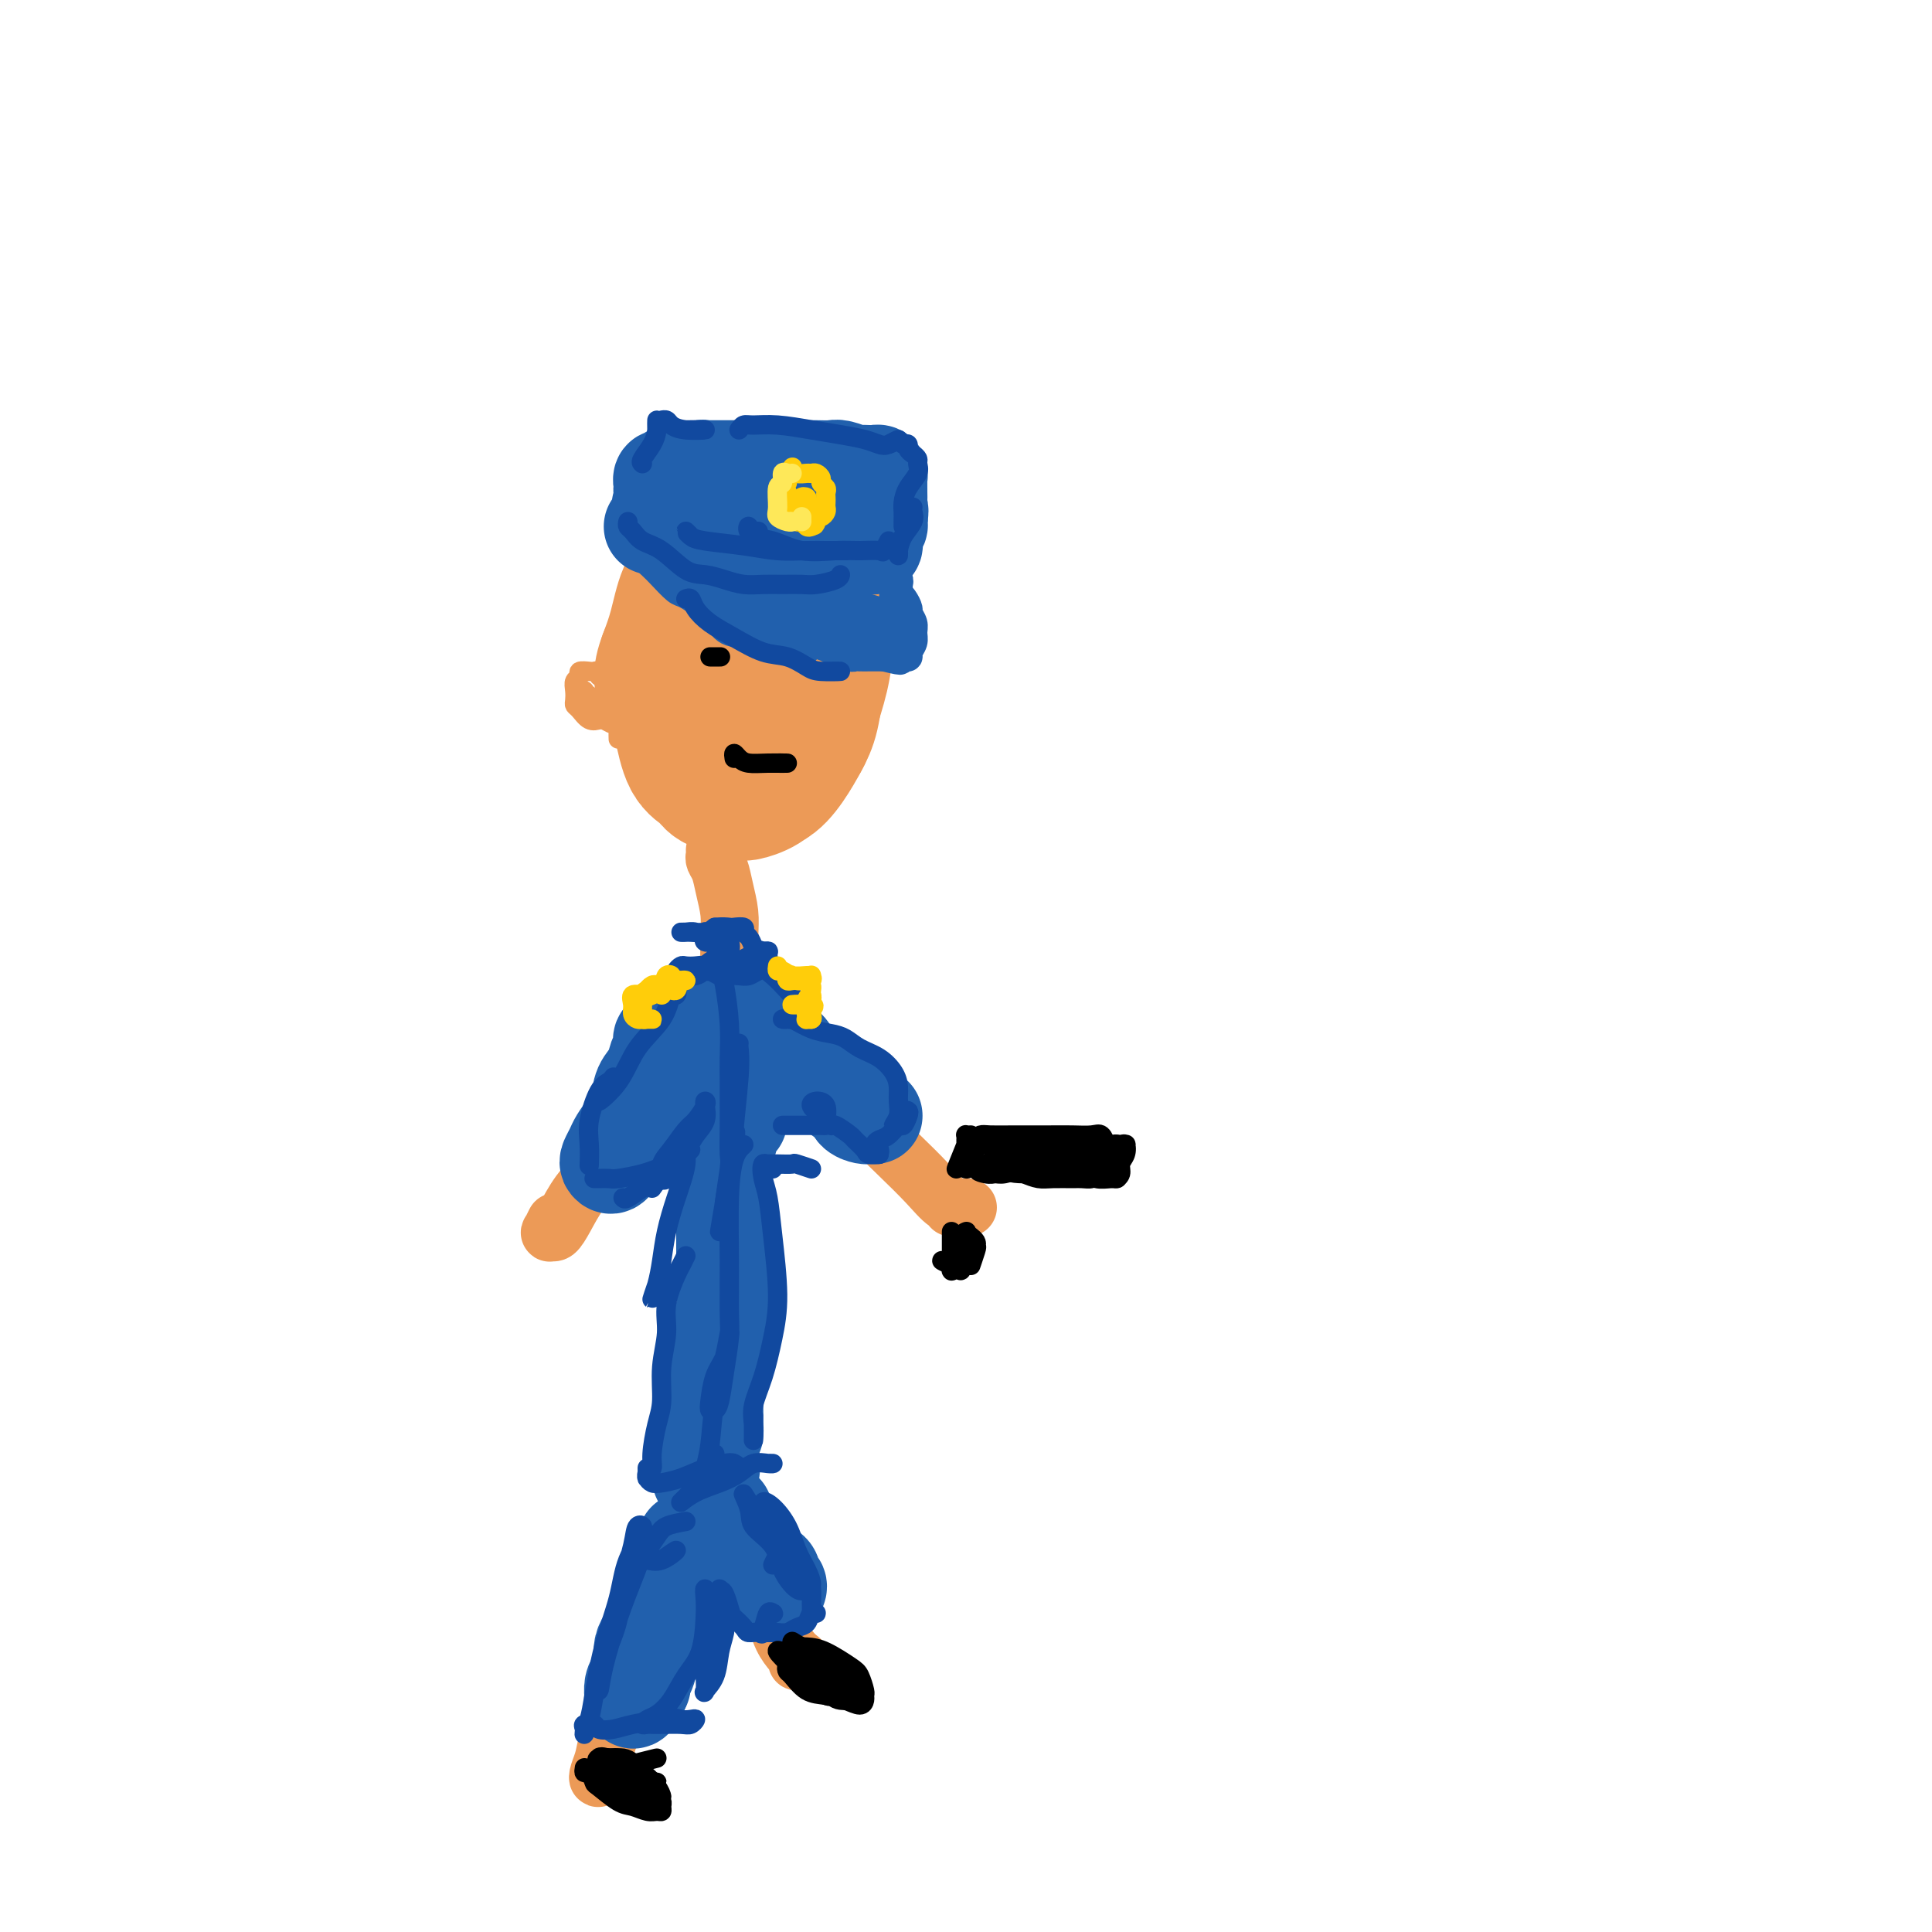 <svg viewBox='0 0 400 400' version='1.1' xmlns='http://www.w3.org/2000/svg' xmlns:xlink='http://www.w3.org/1999/xlink'><g fill='none' stroke='rgb(236,154,87)' stroke-width='28' stroke-linecap='round' stroke-linejoin='round'><path d='M146,123c-0.365,-0.034 -0.729,-0.069 -1,0c-0.271,0.069 -0.448,0.241 -1,1c-0.552,0.759 -1.478,2.104 -2,4c-0.522,1.896 -0.642,4.342 -1,7c-0.358,2.658 -0.956,5.528 -1,8c-0.044,2.472 0.467,4.546 1,7c0.533,2.454 1.088,5.288 2,7c0.912,1.712 2.182,2.302 3,3c0.818,0.698 1.185,1.503 2,2c0.815,0.497 2.079,0.686 3,1c0.921,0.314 1.500,0.753 2,1c0.500,0.247 0.921,0.301 2,0c1.079,-0.301 2.817,-0.958 4,-2c1.183,-1.042 1.810,-2.469 3,-4c1.190,-1.531 2.943,-3.167 4,-5c1.057,-1.833 1.416,-3.862 2,-6c0.584,-2.138 1.391,-4.385 2,-7c0.609,-2.615 1.019,-5.600 1,-8c-0.019,-2.400 -0.469,-4.217 -1,-6c-0.531,-1.783 -1.145,-3.533 -2,-5c-0.855,-1.467 -1.951,-2.650 -3,-4c-1.049,-1.350 -2.052,-2.868 -3,-4c-0.948,-1.132 -1.842,-1.878 -3,-2c-1.158,-0.122 -2.579,0.379 -4,1c-1.421,0.621 -2.842,1.361 -4,2c-1.158,0.639 -2.053,1.177 -3,2c-0.947,0.823 -1.944,1.932 -3,3c-1.056,1.068 -2.169,2.095 -3,4c-0.831,1.905 -1.380,4.687 -2,7c-0.620,2.313 -1.310,4.156 -2,6'/><path d='M138,136c-1.694,4.382 -0.928,5.339 0,7c0.928,1.661 2.018,4.028 3,6c0.982,1.972 1.854,3.551 3,5c1.146,1.449 2.564,2.770 4,4c1.436,1.230 2.888,2.370 4,3c1.112,0.630 1.884,0.748 3,1c1.116,0.252 2.576,0.636 4,0c1.424,-0.636 2.813,-2.292 4,-4c1.187,-1.708 2.173,-3.466 3,-5c0.827,-1.534 1.495,-2.843 2,-5c0.505,-2.157 0.848,-5.162 1,-8c0.152,-2.838 0.114,-5.510 0,-8c-0.114,-2.490 -0.304,-4.797 -1,-7c-0.696,-2.203 -1.900,-4.302 -3,-6c-1.100,-1.698 -2.097,-2.994 -3,-4c-0.903,-1.006 -1.712,-1.722 -3,-2c-1.288,-0.278 -3.054,-0.119 -4,0c-0.946,0.119 -1.072,0.197 -2,1c-0.928,0.803 -2.657,2.331 -4,5c-1.343,2.669 -2.298,6.478 -3,8c-0.702,1.522 -1.151,0.756 -1,3c0.151,2.244 0.900,7.498 1,8c0.100,0.502 -0.450,-3.749 -1,-8'/></g>
<g fill='none' stroke='rgb(236,154,87)' stroke-width='12' stroke-linecap='round' stroke-linejoin='round'><path d='M148,176c0.024,0.347 0.049,0.693 0,1c-0.049,0.307 -0.171,0.574 0,1c0.171,0.426 0.634,1.010 1,2c0.366,0.990 0.634,2.386 1,4c0.366,1.614 0.830,3.444 1,5c0.170,1.556 0.045,2.837 0,5c-0.045,2.163 -0.012,5.210 0,8c0.012,2.790 0.003,5.325 0,8c-0.003,2.675 0.000,5.492 0,8c-0.000,2.508 -0.004,4.708 0,8c0.004,3.292 0.015,7.678 0,11c-0.015,3.322 -0.055,5.582 0,8c0.055,2.418 0.207,4.996 0,7c-0.207,2.004 -0.772,3.435 -1,5c-0.228,1.565 -0.117,3.266 0,5c0.117,1.734 0.242,3.502 0,5c-0.242,1.498 -0.850,2.725 -1,4c-0.150,1.275 0.157,2.599 0,4c-0.157,1.401 -0.778,2.881 -1,4c-0.222,1.119 -0.046,1.878 0,3c0.046,1.122 -0.039,2.607 0,4c0.039,1.393 0.203,2.694 0,4c-0.203,1.306 -0.772,2.617 -1,4c-0.228,1.383 -0.114,2.838 0,4c0.114,1.162 0.227,2.030 0,3c-0.227,0.970 -0.793,2.042 -1,3c-0.207,0.958 -0.056,1.801 0,3c0.056,1.199 0.015,2.754 0,4c-0.015,1.246 -0.004,2.182 0,3c0.004,0.818 0.001,1.520 0,2c-0.001,0.480 -0.001,0.740 0,1'/><path d='M146,317c-0.732,10.470 -0.062,4.147 0,2c0.062,-2.147 -0.483,-0.116 -1,0c-0.517,0.116 -1.005,-1.681 -1,-2c0.005,-0.319 0.502,0.841 1,2'/><path d='M144,319c-0.456,0.493 -0.912,0.987 -1,1c-0.088,0.013 0.191,-0.453 0,0c-0.191,0.453 -0.852,1.826 -1,3c-0.148,1.174 0.218,2.150 0,3c-0.218,0.850 -1.021,1.573 -2,3c-0.979,1.427 -2.135,3.557 -3,5c-0.865,1.443 -1.440,2.198 -2,4c-0.560,1.802 -1.106,4.649 -2,7c-0.894,2.351 -2.138,4.205 -3,6c-0.862,1.795 -1.342,3.531 -2,5c-0.658,1.469 -1.492,2.672 -2,4c-0.508,1.328 -0.689,2.781 -1,4c-0.311,1.219 -0.754,2.203 -1,3c-0.246,0.797 -0.297,1.407 0,1c0.297,-0.407 0.942,-1.831 1,-2c0.058,-0.169 -0.471,0.915 -1,2'/><path d='M151,320c0.072,0.233 0.145,0.465 0,1c-0.145,0.535 -0.506,1.371 0,2c0.506,0.629 1.880,1.051 3,2c1.120,0.949 1.987,2.425 3,4c1.013,1.575 2.171,3.249 3,5c0.829,1.751 1.328,3.580 2,5c0.672,1.420 1.517,2.433 2,3c0.483,0.567 0.604,0.688 1,1c0.396,0.312 1.068,0.815 1,1c-0.068,0.185 -0.877,0.053 -1,0c-0.123,-0.053 0.438,-0.026 1,0'/><path d='M148,210c-0.361,0.350 -0.723,0.700 -1,1c-0.277,0.300 -0.471,0.550 -1,1c-0.529,0.450 -1.393,1.101 -2,2c-0.607,0.899 -0.956,2.045 -2,3c-1.044,0.955 -2.781,1.717 -4,3c-1.219,1.283 -1.919,3.087 -3,5c-1.081,1.913 -2.544,3.936 -4,6c-1.456,2.064 -2.904,4.168 -4,6c-1.096,1.832 -1.838,3.390 -3,5c-1.162,1.610 -2.743,3.271 -4,5c-1.257,1.729 -2.189,3.526 -3,5c-0.811,1.474 -1.502,2.624 -2,3c-0.498,0.376 -0.804,-0.023 -1,0c-0.196,0.023 -0.284,0.468 0,0c0.284,-0.468 0.938,-1.848 1,-2c0.062,-0.152 -0.469,0.924 -1,2'/><path d='M150,208c-0.059,0.192 -0.118,0.384 1,1c1.118,0.616 3.413,1.657 6,3c2.587,1.343 5.465,2.988 8,5c2.535,2.012 4.726,4.392 7,7c2.274,2.608 4.630,5.445 7,8c2.370,2.555 4.753,4.828 7,7c2.247,2.172 4.357,4.242 6,6c1.643,1.758 2.819,3.203 4,4c1.181,0.797 2.366,0.946 3,1c0.634,0.054 0.716,0.015 1,0c0.284,-0.015 0.769,-0.004 0,0c-0.769,0.004 -2.791,0.001 -3,0c-0.209,-0.001 1.396,-0.001 3,0'/></g>
<g fill='none' stroke='rgb(33,96,173)' stroke-width='12' stroke-linecap='round' stroke-linejoin='round'><path d='M127,238c0.025,-0.448 0.051,-0.897 0,-1c-0.051,-0.103 -0.178,0.139 0,0c0.178,-0.139 0.663,-0.660 1,-1c0.337,-0.340 0.528,-0.500 1,-1c0.472,-0.500 1.226,-1.342 2,-2c0.774,-0.658 1.570,-1.134 2,-2c0.430,-0.866 0.496,-2.124 1,-3c0.504,-0.876 1.448,-1.371 2,-2c0.552,-0.629 0.712,-1.391 1,-2c0.288,-0.609 0.704,-1.066 1,-2c0.296,-0.934 0.472,-2.344 1,-3c0.528,-0.656 1.410,-0.557 2,-1c0.590,-0.443 0.889,-1.428 1,-2c0.111,-0.572 0.033,-0.731 0,-1c-0.033,-0.269 -0.020,-0.646 0,-1c0.020,-0.354 0.046,-0.684 0,-1c-0.046,-0.316 -0.166,-0.620 0,-1c0.166,-0.380 0.618,-0.838 1,-1c0.382,-0.162 0.693,-0.030 1,0c0.307,0.030 0.608,-0.044 1,0c0.392,0.044 0.875,0.204 1,0c0.125,-0.204 -0.107,-0.773 0,-1c0.107,-0.227 0.554,-0.114 1,0'/><path d='M147,210c3.272,-4.336 1.453,-1.176 1,0c-0.453,1.176 0.460,0.367 1,0c0.540,-0.367 0.708,-0.292 1,0c0.292,0.292 0.708,0.800 1,1c0.292,0.200 0.458,0.091 1,0c0.542,-0.091 1.458,-0.165 2,0c0.542,0.165 0.709,0.570 1,1c0.291,0.430 0.707,0.886 1,1c0.293,0.114 0.464,-0.114 1,0c0.536,0.114 1.438,0.569 2,1c0.562,0.431 0.783,0.837 1,1c0.217,0.163 0.429,0.081 1,0c0.571,-0.081 1.500,-0.163 2,0c0.500,0.163 0.570,0.569 1,1c0.430,0.431 1.219,0.886 2,1c0.781,0.114 1.553,-0.114 2,0c0.447,0.114 0.568,0.569 1,1c0.432,0.431 1.177,0.837 2,1c0.823,0.163 1.726,0.081 2,0c0.274,-0.081 -0.080,-0.162 0,0c0.080,0.162 0.595,0.568 1,1c0.405,0.432 0.700,0.890 1,1c0.300,0.110 0.605,-0.128 1,0c0.395,0.128 0.879,0.622 1,1c0.121,0.378 -0.121,0.640 0,1c0.121,0.360 0.606,0.817 1,1c0.394,0.183 0.697,0.091 1,0'/><path d='M179,224c4.444,2.178 -0.444,0.622 -2,0c-1.556,-0.622 0.222,-0.311 2,0'/><path d='M153,219c-0.310,-0.004 -0.620,-0.009 -1,0c-0.380,0.009 -0.830,0.031 -1,0c-0.170,-0.031 -0.061,-0.115 0,0c0.061,0.115 0.073,0.430 0,1c-0.073,0.570 -0.230,1.394 0,2c0.230,0.606 0.846,0.993 1,2c0.154,1.007 -0.154,2.635 0,4c0.154,1.365 0.769,2.467 1,4c0.231,1.533 0.076,3.497 0,5c-0.076,1.503 -0.073,2.543 0,4c0.073,1.457 0.216,3.329 0,5c-0.216,1.671 -0.790,3.139 -1,5c-0.210,1.861 -0.056,4.115 0,6c0.056,1.885 0.015,3.403 0,5c-0.015,1.597 -0.004,3.274 0,5c0.004,1.726 0.001,3.501 0,5c-0.001,1.499 -0.000,2.722 0,4c0.000,1.278 0.000,2.611 0,4c-0.000,1.389 -0.000,2.834 0,4c0.000,1.166 0.000,2.053 0,3c-0.000,0.947 -0.000,1.955 0,3c0.000,1.045 0.000,2.128 0,3c-0.000,0.872 -0.000,1.532 0,2c0.000,0.468 0.000,0.744 0,1c-0.000,0.256 -0.000,0.492 0,-1c0.000,-1.492 0.000,-4.712 0,-5c-0.000,-0.288 -0.000,2.356 0,5'/></g>
<g fill='none' stroke='rgb(33,96,173)' stroke-width='20' stroke-linecap='round' stroke-linejoin='round'><path d='M138,215c-0.416,-0.094 -0.831,-0.188 -1,0c-0.169,0.188 -0.091,0.657 0,1c0.091,0.343 0.194,0.559 0,1c-0.194,0.441 -0.685,1.108 -1,2c-0.315,0.892 -0.455,2.010 -1,3c-0.545,0.990 -1.494,1.850 -2,3c-0.506,1.150 -0.570,2.588 -1,4c-0.430,1.412 -1.226,2.798 -2,4c-0.774,1.202 -1.525,2.219 -2,3c-0.475,0.781 -0.673,1.325 -1,2c-0.327,0.675 -0.784,1.482 -1,2c-0.216,0.518 -0.192,0.747 0,1c0.192,0.253 0.552,0.530 1,0c0.448,-0.530 0.985,-1.866 1,-2c0.015,-0.134 -0.493,0.933 -1,2'/><path d='M156,213c0.203,0.296 0.407,0.592 1,1c0.593,0.408 1.576,0.929 2,1c0.424,0.071 0.288,-0.307 1,0c0.712,0.307 2.272,1.301 3,2c0.728,0.699 0.622,1.103 1,2c0.378,0.897 1.238,2.286 2,3c0.762,0.714 1.427,0.754 2,1c0.573,0.246 1.056,0.699 2,1c0.944,0.301 2.351,0.448 3,1c0.649,0.552 0.540,1.507 1,2c0.460,0.493 1.487,0.524 2,1c0.513,0.476 0.511,1.395 1,2c0.489,0.605 1.468,0.894 2,1c0.532,0.106 0.617,0.028 1,0c0.383,-0.028 1.065,-0.008 1,0c-0.065,0.008 -0.876,0.002 -1,0c-0.124,-0.002 0.438,-0.001 1,0'/><path d='M141,211c0.694,0.073 1.388,0.147 3,0c1.612,-0.147 4.144,-0.514 5,-1c0.856,-0.486 0.038,-1.093 1,-1c0.962,0.093 3.703,0.884 4,1c0.297,0.116 -1.852,-0.442 -4,-1'/><path d='M153,232c-0.312,-0.381 -0.623,-0.761 -1,-1c-0.377,-0.239 -0.819,-0.335 -1,0c-0.181,0.335 -0.101,1.102 0,2c0.101,0.898 0.223,1.928 0,3c-0.223,1.072 -0.792,2.187 -1,4c-0.208,1.813 -0.056,4.323 0,6c0.056,1.677 0.015,2.520 0,4c-0.015,1.480 -0.004,3.595 0,5c0.004,1.405 0.002,2.099 0,3c-0.002,0.901 -0.004,2.008 0,3c0.004,0.992 0.015,1.868 0,3c-0.015,1.132 -0.057,2.520 0,4c0.057,1.480 0.212,3.053 0,4c-0.212,0.947 -0.793,1.269 -1,2c-0.207,0.731 -0.041,1.871 0,3c0.041,1.129 -0.041,2.246 0,3c0.041,0.754 0.207,1.146 0,2c-0.207,0.854 -0.788,2.169 -1,3c-0.212,0.831 -0.057,1.177 0,2c0.057,0.823 0.016,2.122 0,3c-0.016,0.878 -0.008,1.333 0,2c0.008,0.667 0.016,1.545 0,2c-0.016,0.455 -0.057,0.488 0,1c0.057,0.512 0.211,1.504 0,2c-0.211,0.496 -0.789,0.496 -1,1c-0.211,0.504 -0.057,1.511 0,2c0.057,0.489 0.015,0.460 0,1c-0.015,0.540 -0.004,1.650 0,2c0.004,0.350 0.001,-0.060 0,0c-0.001,0.060 -0.000,0.588 0,1c0.000,0.412 0.000,0.706 0,1'/><path d='M147,305c-0.967,11.600 -0.383,4.099 0,1c0.383,-3.099 0.565,-1.796 0,-1c-0.565,0.796 -1.876,1.085 -2,1c-0.124,-0.085 0.938,-0.542 2,-1'/><path d='M142,320c-0.023,-0.534 -0.047,-1.068 0,-1c0.047,0.068 0.163,0.739 0,1c-0.163,0.261 -0.607,0.114 -1,1c-0.393,0.886 -0.735,2.806 -1,4c-0.265,1.194 -0.452,1.663 -1,3c-0.548,1.337 -1.457,3.544 -2,5c-0.543,1.456 -0.720,2.161 -1,3c-0.280,0.839 -0.664,1.811 -1,3c-0.336,1.189 -0.626,2.595 -1,3c-0.374,0.405 -0.832,-0.191 -1,0c-0.168,0.191 -0.045,1.167 0,2c0.045,0.833 0.011,1.522 0,2c-0.011,0.478 -0.000,0.746 0,1c0.000,0.254 -0.010,0.495 0,1c0.010,0.505 0.038,1.273 0,1c-0.038,-0.273 -0.144,-1.589 0,-2c0.144,-0.411 0.539,0.082 1,-1c0.461,-1.082 0.989,-3.738 1,-4c0.011,-0.262 -0.494,1.869 -1,4'/><path d='M150,313c-0.098,0.203 -0.196,0.405 0,1c0.196,0.595 0.685,1.581 1,2c0.315,0.419 0.455,0.269 1,1c0.545,0.731 1.495,2.341 2,3c0.505,0.659 0.566,0.365 1,1c0.434,0.635 1.240,2.198 2,3c0.760,0.802 1.475,0.843 2,1c0.525,0.157 0.860,0.431 1,1c0.140,0.569 0.086,1.435 0,2c-0.086,0.565 -0.203,0.831 0,1c0.203,0.169 0.724,0.241 1,0c0.276,-0.241 0.305,-0.796 0,-1c-0.305,-0.204 -0.944,-0.058 -1,0c-0.056,0.058 0.472,0.029 1,0'/><path d='M136,337c-0.339,0.357 -0.679,0.714 -1,1c-0.321,0.286 -0.625,0.499 -1,1c-0.375,0.501 -0.822,1.288 -1,2c-0.178,0.712 -0.086,1.347 0,2c0.086,0.653 0.167,1.323 0,2c-0.167,0.677 -0.581,1.363 -1,2c-0.419,0.637 -0.842,1.227 -1,2c-0.158,0.773 -0.052,1.729 0,2c0.052,0.271 0.050,-0.143 0,0c-0.050,0.143 -0.147,0.842 0,1c0.147,0.158 0.540,-0.227 1,-1c0.460,-0.773 0.989,-1.935 1,-2c0.011,-0.065 -0.494,0.968 -1,2'/><path d='M135,109c0.287,-0.009 0.575,-0.017 1,0c0.425,0.017 0.989,0.061 1,0c0.011,-0.061 -0.529,-0.227 0,0c0.529,0.227 2.127,0.845 3,1c0.873,0.155 1.023,-0.155 2,0c0.977,0.155 2.783,0.773 4,1c1.217,0.227 1.845,0.061 3,0c1.155,-0.061 2.836,-0.016 4,0c1.164,0.016 1.811,0.005 3,0c1.189,-0.005 2.919,-0.002 4,0c1.081,0.002 1.512,0.004 2,0c0.488,-0.004 1.033,-0.015 2,0c0.967,0.015 2.357,0.057 3,0c0.643,-0.057 0.538,-0.211 1,0c0.462,0.211 1.489,0.789 2,1c0.511,0.211 0.504,0.056 1,0c0.496,-0.056 1.495,-0.011 2,0c0.505,0.011 0.517,-0.011 1,0c0.483,0.011 1.439,0.055 2,0c0.561,-0.055 0.729,-0.210 1,0c0.271,0.210 0.647,0.785 1,1c0.353,0.215 0.683,0.070 1,0c0.317,-0.070 0.620,-0.065 1,0c0.380,0.065 0.838,0.191 1,0c0.162,-0.191 0.030,-0.697 0,-1c-0.030,-0.303 0.044,-0.401 0,-1c-0.044,-0.599 -0.204,-1.700 0,-2c0.204,-0.300 0.773,0.200 1,0c0.227,-0.200 0.114,-1.100 0,-2'/><path d='M182,107c0.464,-1.350 0.124,-1.724 0,-2c-0.124,-0.276 -0.034,-0.455 0,-1c0.034,-0.545 0.010,-1.456 0,-2c-0.010,-0.544 -0.006,-0.720 0,-1c0.006,-0.280 0.014,-0.663 0,-1c-0.014,-0.337 -0.049,-0.626 0,-1c0.049,-0.374 0.184,-0.831 0,-1c-0.184,-0.169 -0.686,-0.049 -1,0c-0.314,0.049 -0.439,0.027 -1,0c-0.561,-0.027 -1.558,-0.060 -2,0c-0.442,0.060 -0.330,0.212 -1,0c-0.670,-0.212 -2.121,-0.789 -3,-1c-0.879,-0.211 -1.184,-0.057 -2,0c-0.816,0.057 -2.143,0.015 -3,0c-0.857,-0.015 -1.245,-0.004 -2,0c-0.755,0.004 -1.877,0.001 -3,0c-1.123,-0.001 -2.245,-0.000 -3,0c-0.755,0.000 -1.142,0.000 -2,0c-0.858,-0.000 -2.188,-0.000 -3,0c-0.812,0.000 -1.106,0.000 -2,0c-0.894,-0.000 -2.386,-0.001 -3,0c-0.614,0.001 -0.349,0.004 -1,0c-0.651,-0.004 -2.219,-0.015 -3,0c-0.781,0.015 -0.776,0.056 -1,0c-0.224,-0.056 -0.676,-0.207 -1,0c-0.324,0.207 -0.521,0.774 -1,1c-0.479,0.226 -1.239,0.113 -2,0'/><path d='M142,98c-6.145,-0.004 -1.506,-0.015 0,0c1.506,0.015 -0.121,0.057 -1,0c-0.879,-0.057 -1.010,-0.213 -1,0c0.010,0.213 0.160,0.793 0,1c-0.160,0.207 -0.631,0.040 -1,0c-0.369,-0.040 -0.635,0.046 -1,0c-0.365,-0.046 -0.830,-0.223 -1,0c-0.170,0.223 -0.046,0.846 0,1c0.046,0.154 0.013,-0.163 0,0c-0.013,0.163 -0.007,0.804 0,1c0.007,0.196 0.015,-0.053 0,0c-0.015,0.053 -0.054,0.406 0,1c0.054,0.594 0.200,1.427 0,2c-0.200,0.573 -0.746,0.885 0,1c0.746,0.115 2.785,0.033 3,0c0.215,-0.033 -1.392,-0.016 -3,0'/></g>
<g fill='none' stroke='rgb(33,96,173)' stroke-width='6' stroke-linecap='round' stroke-linejoin='round'><path d='M132,113c0.409,-0.096 0.818,-0.193 1,0c0.182,0.193 0.136,0.675 0,1c-0.136,0.325 -0.361,0.492 0,1c0.361,0.508 1.309,1.358 2,2c0.691,0.642 1.125,1.075 2,2c0.875,0.925 2.192,2.343 3,3c0.808,0.657 1.109,0.553 2,1c0.891,0.447 2.374,1.443 3,2c0.626,0.557 0.397,0.673 1,1c0.603,0.327 2.038,0.866 3,1c0.962,0.134 1.450,-0.136 2,0c0.550,0.136 1.162,0.677 2,1c0.838,0.323 1.901,0.429 3,1c1.099,0.571 2.233,1.606 3,2c0.767,0.394 1.168,0.147 2,0c0.832,-0.147 2.097,-0.193 3,0c0.903,0.193 1.445,0.625 2,1c0.555,0.375 1.122,0.693 2,1c0.878,0.307 2.067,0.604 3,1c0.933,0.396 1.611,0.891 2,1c0.389,0.109 0.489,-0.167 1,0c0.511,0.167 1.432,0.777 2,1c0.568,0.223 0.782,0.060 1,0c0.218,-0.060 0.440,-0.016 1,0c0.560,0.016 1.459,0.004 2,0c0.541,-0.004 0.722,-0.001 1,0c0.278,0.001 0.651,0.000 1,0c0.349,-0.000 0.675,-0.000 1,0'/><path d='M183,136c5.649,1.392 2.772,0.374 2,0c-0.772,-0.374 0.563,-0.102 1,0c0.437,0.102 -0.023,0.036 0,0c0.023,-0.036 0.528,-0.040 1,0c0.472,0.040 0.912,0.124 1,0c0.088,-0.124 -0.177,-0.457 0,-1c0.177,-0.543 0.794,-1.296 1,-2c0.206,-0.704 -0.000,-1.358 0,-2c0.000,-0.642 0.207,-1.272 0,-2c-0.207,-0.728 -0.826,-1.553 -1,-2c-0.174,-0.447 0.097,-0.515 0,-1c-0.097,-0.485 -0.562,-1.387 -1,-2c-0.438,-0.613 -0.848,-0.939 -1,-1c-0.152,-0.061 -0.044,0.141 0,0c0.044,-0.141 0.026,-0.625 0,-1c-0.026,-0.375 -0.059,-0.642 0,-1c0.059,-0.358 0.211,-0.808 0,-1c-0.211,-0.192 -0.785,-0.125 -1,0c-0.215,0.125 -0.072,0.310 0,1c0.072,0.690 0.072,1.887 0,3c-0.072,1.113 -0.217,2.142 0,3c0.217,0.858 0.797,1.544 1,2c0.203,0.456 0.028,0.683 0,1c-0.028,0.317 0.090,0.726 0,1c-0.090,0.274 -0.390,0.414 -1,0c-0.610,-0.414 -1.531,-1.382 -3,-2c-1.469,-0.618 -3.487,-0.887 -5,-2c-1.513,-1.113 -2.523,-3.069 -4,-4c-1.477,-0.931 -3.422,-0.837 -5,-1c-1.578,-0.163 -2.789,-0.581 -4,-1'/><path d='M164,121c-3.538,-1.214 -1.384,0.252 0,1c1.384,0.748 1.999,0.778 3,1c1.001,0.222 2.389,0.638 4,1c1.611,0.362 3.446,0.672 5,1c1.554,0.328 2.828,0.673 4,1c1.172,0.327 2.241,0.636 3,1c0.759,0.364 1.209,0.784 1,1c-0.209,0.216 -1.077,0.229 -2,0c-0.923,-0.229 -1.901,-0.700 -3,-1c-1.099,-0.300 -2.320,-0.430 -4,-1c-1.680,-0.570 -3.821,-1.581 -6,-3c-2.179,-1.419 -4.398,-3.248 -7,-5c-2.602,-1.752 -5.587,-3.428 -7,-4c-1.413,-0.572 -1.256,-0.040 -1,0c0.256,0.040 0.609,-0.411 1,0c0.391,0.411 0.821,1.683 2,3c1.179,1.317 3.107,2.679 5,4c1.893,1.321 3.752,2.600 6,4c2.248,1.400 4.886,2.919 7,4c2.114,1.081 3.704,1.724 5,2c1.296,0.276 2.297,0.186 2,0c-0.297,-0.186 -1.891,-0.466 -3,-1c-1.109,-0.534 -1.733,-1.320 -3,-2c-1.267,-0.680 -3.177,-1.254 -5,-2c-1.823,-0.746 -3.560,-1.664 -6,-3c-2.440,-1.336 -5.582,-3.090 -8,-4c-2.418,-0.910 -4.113,-0.976 -5,-1c-0.887,-0.024 -0.968,-0.007 -1,0c-0.032,0.007 -0.016,0.003 0,0'/><path d='M151,118c-3.792,-1.691 1.229,0.583 4,2c2.771,1.417 3.293,1.978 5,3c1.707,1.022 4.600,2.506 7,4c2.400,1.494 4.305,3.000 6,4c1.695,1.000 3.178,1.496 4,2c0.822,0.504 0.983,1.016 1,1c0.017,-0.016 -0.109,-0.559 -1,-1c-0.891,-0.441 -2.548,-0.778 -4,-1c-1.452,-0.222 -2.698,-0.327 -4,-1c-1.302,-0.673 -2.659,-1.913 -5,-3c-2.341,-1.087 -5.664,-2.022 -8,-3c-2.336,-0.978 -3.683,-2.001 -5,-3c-1.317,-0.999 -2.602,-1.974 -3,-2c-0.398,-0.026 0.092,0.898 1,2c0.908,1.102 2.235,2.383 4,4c1.765,1.617 3.967,3.570 6,5c2.033,1.430 3.898,2.337 5,3c1.102,0.663 1.443,1.081 2,1c0.557,-0.081 1.331,-0.663 1,-1c-0.331,-0.337 -1.768,-0.429 -3,-1c-1.232,-0.571 -2.258,-1.620 -4,-2c-1.742,-0.380 -4.199,-0.092 -6,0c-1.801,0.092 -2.946,-0.014 -4,-1c-1.054,-0.986 -2.015,-2.853 -2,-3c0.015,-0.147 1.008,1.427 2,3'/></g>
<g fill='none' stroke='rgb(33,96,173)' stroke-width='4' stroke-linecap='round' stroke-linejoin='round'><path d='M129,112c-0.072,0.325 -0.144,0.650 0,1c0.144,0.350 0.505,0.724 1,1c0.495,0.276 1.125,0.455 2,1c0.875,0.545 1.995,1.456 3,2c1.005,0.544 1.895,0.720 3,1c1.105,0.280 2.423,0.663 4,1c1.577,0.337 3.411,0.627 5,1c1.589,0.373 2.932,0.829 4,1c1.068,0.171 1.860,0.056 3,0c1.140,-0.056 2.627,-0.052 4,0c1.373,0.052 2.633,0.154 4,0c1.367,-0.154 2.842,-0.563 4,-1c1.158,-0.437 2.001,-0.902 3,-1c0.999,-0.098 2.156,0.170 3,0c0.844,-0.170 1.377,-0.776 2,-1c0.623,-0.224 1.336,-0.064 2,0c0.664,0.064 1.279,0.031 2,0c0.721,-0.031 1.547,-0.061 2,0c0.453,0.061 0.534,0.212 1,0c0.466,-0.212 1.318,-0.788 1,-1c-0.318,-0.212 -1.805,-0.061 -2,0c-0.195,0.061 0.903,0.030 2,0'/><path d='M129,111c0.017,0.336 0.034,0.671 0,1c-0.034,0.329 -0.118,0.651 0,1c0.118,0.349 0.439,0.723 1,1c0.561,0.277 1.361,0.455 2,1c0.639,0.545 1.116,1.455 2,2c0.884,0.545 2.176,0.723 3,1c0.824,0.277 1.179,0.652 2,1c0.821,0.348 2.107,0.667 3,1c0.893,0.333 1.394,0.678 2,1c0.606,0.322 1.318,0.621 2,1c0.682,0.379 1.332,0.837 2,1c0.668,0.163 1.352,0.029 2,0c0.648,-0.029 1.261,0.046 2,0c0.739,-0.046 1.606,-0.212 2,0c0.394,0.212 0.317,0.804 1,1c0.683,0.196 2.127,-0.003 3,0c0.873,0.003 1.176,0.208 2,0c0.824,-0.208 2.171,-0.830 3,-1c0.829,-0.170 1.142,0.114 2,0c0.858,-0.114 2.260,-0.624 3,-1c0.740,-0.376 0.816,-0.618 1,-1c0.184,-0.382 0.475,-0.903 1,-1c0.525,-0.097 1.285,0.232 2,0c0.715,-0.232 1.385,-1.024 1,-1c-0.385,0.024 -1.824,0.864 -2,1c-0.176,0.136 0.912,-0.432 2,-1'/><path d='M133,113c0.302,0.394 0.603,0.788 1,1c0.397,0.212 0.889,0.244 3,1c2.111,0.756 5.841,2.238 9,3c3.159,0.762 5.748,0.806 8,1c2.252,0.194 4.168,0.540 6,1c1.832,0.460 3.579,1.035 5,1c1.421,-0.035 2.515,-0.679 3,-1c0.485,-0.321 0.361,-0.317 0,0c-0.361,0.317 -0.960,0.948 -1,1c-0.040,0.052 0.480,-0.474 1,-1'/></g>
<g fill='none' stroke='rgb(17,73,159)' stroke-width='4' stroke-linecap='round' stroke-linejoin='round'><path d='M130,108c-0.076,0.362 -0.152,0.724 0,1c0.152,0.276 0.532,0.465 1,1c0.468,0.535 1.023,1.414 2,2c0.977,0.586 2.375,0.879 4,2c1.625,1.121 3.477,3.071 5,4c1.523,0.929 2.717,0.837 4,1c1.283,0.163 2.654,0.579 4,1c1.346,0.421 2.666,0.846 4,1c1.334,0.154 2.683,0.039 4,0c1.317,-0.039 2.602,-0.000 4,0c1.398,0.000 2.911,-0.038 4,0c1.089,0.038 1.756,0.154 3,0c1.244,-0.154 3.065,-0.577 4,-1c0.935,-0.423 0.982,-0.845 1,-1c0.018,-0.155 0.005,-0.044 0,0c-0.005,0.044 -0.003,0.022 0,0'/><path d='M142,124c0.370,-0.154 0.741,-0.307 1,0c0.259,0.307 0.407,1.075 1,2c0.593,0.925 1.633,2.006 3,3c1.367,0.994 3.063,1.902 5,3c1.937,1.098 4.116,2.385 6,3c1.884,0.615 3.472,0.557 5,1c1.528,0.443 2.997,1.387 4,2c1.003,0.613 1.539,0.896 3,1c1.461,0.104 3.846,0.030 4,0c0.154,-0.030 -1.923,-0.015 -4,0'/><path d='M133,96c-0.196,-0.155 -0.392,-0.309 0,-1c0.392,-0.691 1.373,-1.917 2,-3c0.627,-1.083 0.900,-2.022 1,-3c0.100,-0.978 0.029,-1.994 0,-2c-0.029,-0.006 -0.014,0.997 0,2'/><path d='M137,87c-0.097,0.022 -0.194,0.044 0,0c0.194,-0.044 0.679,-0.156 1,0c0.321,0.156 0.478,0.578 1,1c0.522,0.422 1.410,0.844 3,1c1.590,0.156 3.883,0.044 4,0c0.117,-0.044 -1.941,-0.022 -4,0'/><path d='M153,89c0.302,-0.429 0.603,-0.858 1,-1c0.397,-0.142 0.889,0.003 2,0c1.111,-0.003 2.840,-0.155 5,0c2.160,0.155 4.752,0.617 7,1c2.248,0.383 4.152,0.687 6,1c1.848,0.313 3.639,0.636 5,1c1.361,0.364 2.293,0.768 3,1c0.707,0.232 1.190,0.293 2,0c0.810,-0.293 1.946,-0.941 2,-1c0.054,-0.059 -0.973,0.470 -2,1'/><path d='M187,92c0.445,-0.090 0.889,-0.179 1,0c0.111,0.179 -0.112,0.628 0,1c0.112,0.372 0.559,0.669 1,1c0.441,0.331 0.874,0.697 1,1c0.126,0.303 -0.057,0.542 0,1c0.057,0.458 0.355,1.134 0,2c-0.355,0.866 -1.363,1.922 -2,3c-0.637,1.078 -0.903,2.179 -1,3c-0.097,0.821 -0.026,1.361 0,2c0.026,0.639 0.007,1.378 0,2c-0.007,0.622 -0.002,1.129 0,1c0.002,-0.129 0.001,-0.894 0,-1c-0.001,-0.106 -0.000,0.447 0,1'/><path d='M189,105c-0.053,0.266 -0.105,0.531 0,1c0.105,0.469 0.368,1.140 0,2c-0.368,0.860 -1.367,1.907 -2,3c-0.633,1.093 -0.902,2.231 -1,3c-0.098,0.769 -0.026,1.169 0,1c0.026,-0.169 0.008,-0.905 0,-1c-0.008,-0.095 -0.004,0.453 0,1'/><path d='M157,110c-0.838,0.170 -1.676,0.340 -2,0c-0.324,-0.340 -0.135,-1.191 0,-1c0.135,0.191 0.215,1.424 1,2c0.785,0.576 2.273,0.493 4,1c1.727,0.507 3.691,1.602 6,2c2.309,0.398 4.963,0.098 7,0c2.037,-0.098 3.457,0.007 5,0c1.543,-0.007 3.207,-0.126 4,0c0.793,0.126 0.713,0.495 1,0c0.287,-0.495 0.939,-1.856 1,-2c0.061,-0.144 -0.470,0.928 -1,2'/><path d='M175,114c-0.348,0.000 -0.695,0.001 -1,0c-0.305,-0.001 -0.566,-0.003 -1,0c-0.434,0.003 -1.040,0.012 -2,0c-0.960,-0.012 -2.274,-0.044 -4,0c-1.726,0.044 -3.864,0.165 -6,0c-2.136,-0.165 -4.268,-0.616 -7,-1c-2.732,-0.384 -6.062,-0.701 -8,-1c-1.938,-0.299 -2.483,-0.581 -3,-1c-0.517,-0.419 -1.005,-0.977 -1,-1c0.005,-0.023 0.502,0.488 1,1'/><path d='M139,206c-0.107,-0.030 -0.214,-0.060 0,0c0.214,0.060 0.749,0.211 1,0c0.251,-0.211 0.218,-0.785 0,-1c-0.218,-0.215 -0.623,-0.072 -1,1c-0.377,1.072 -0.728,3.072 -2,5c-1.272,1.928 -3.465,3.785 -5,6c-1.535,2.215 -2.413,4.789 -4,7c-1.587,2.211 -3.882,4.060 -4,4c-0.118,-0.060 1.941,-2.030 4,-4'/><path d='M127,223c-0.257,0.346 -0.514,0.693 -1,1c-0.486,0.307 -1.202,0.576 -2,2c-0.798,1.424 -1.678,4.003 -2,6c-0.322,1.997 -0.086,3.412 0,5c0.086,1.588 0.023,3.351 0,4c-0.023,0.649 -0.007,0.186 0,0c0.007,-0.186 0.003,-0.093 0,0'/><path d='M123,244c0.222,0.006 0.444,0.012 1,0c0.556,-0.012 1.444,-0.042 2,0c0.556,0.042 0.778,0.155 2,0c1.222,-0.155 3.443,-0.578 5,-1c1.557,-0.422 2.450,-0.842 3,-1c0.550,-0.158 0.756,-0.053 1,0c0.244,0.053 0.527,0.053 0,1c-0.527,0.947 -1.865,2.842 -2,3c-0.135,0.158 0.932,-1.421 2,-3'/><path d='M129,248c0.155,0.185 0.310,0.370 1,0c0.690,-0.370 1.913,-1.295 3,-2c1.087,-0.705 2.036,-1.188 3,-2c0.964,-0.812 1.943,-1.951 3,-3c1.057,-1.049 2.192,-2.008 3,-3c0.808,-0.992 1.290,-2.016 2,-3c0.710,-0.984 1.648,-1.928 2,-3c0.352,-1.072 0.117,-2.273 0,-3c-0.117,-0.727 -0.118,-0.981 0,-1c0.118,-0.019 0.354,0.196 0,1c-0.354,0.804 -1.297,2.199 -2,3c-0.703,0.801 -1.165,1.010 -2,2c-0.835,0.990 -2.043,2.760 -3,4c-0.957,1.240 -1.664,1.950 -2,3c-0.336,1.050 -0.300,2.439 0,3c0.300,0.561 0.864,0.295 1,0c0.136,-0.295 -0.156,-0.618 1,-2c1.156,-1.382 3.759,-3.823 4,-4c0.241,-0.177 -1.879,1.912 -4,4'/><path d='M144,233c0.239,0.160 0.478,0.319 0,1c-0.478,0.681 -1.672,1.882 -2,3c-0.328,1.118 0.211,2.153 0,4c-0.211,1.847 -1.171,4.504 -2,7c-0.829,2.496 -1.526,4.829 -2,7c-0.474,2.171 -0.725,4.180 -1,6c-0.275,1.820 -0.574,3.452 -1,5c-0.426,1.548 -0.979,3.014 -1,3c-0.021,-0.014 0.489,-1.507 1,-3'/><path d='M142,260c-0.372,0.764 -0.745,1.528 -1,2c-0.255,0.472 -0.393,0.653 -1,2c-0.607,1.347 -1.682,3.859 -2,6c-0.318,2.141 0.121,3.910 0,6c-0.121,2.090 -0.802,4.500 -1,7c-0.198,2.500 0.087,5.089 0,7c-0.087,1.911 -0.545,3.145 -1,5c-0.455,1.855 -0.907,4.331 -1,6c-0.093,1.669 0.171,2.531 0,3c-0.171,0.469 -0.779,0.545 -1,1c-0.221,0.455 -0.057,1.288 0,1c0.057,-0.288 0.006,-1.698 0,-2c-0.006,-0.302 0.034,0.506 0,1c-0.034,0.494 -0.141,0.676 0,1c0.141,0.324 0.531,0.791 1,1c0.469,0.209 1.018,0.160 2,0c0.982,-0.160 2.398,-0.431 4,-1c1.602,-0.569 3.392,-1.434 5,-2c1.608,-0.566 3.036,-0.831 4,-1c0.964,-0.169 1.465,-0.241 2,0c0.535,0.241 1.106,0.796 1,1c-0.106,0.204 -0.887,0.058 -1,0c-0.113,-0.058 0.444,-0.029 1,0'/><path d='M146,307c-0.665,0.239 -1.329,0.479 -2,1c-0.671,0.521 -1.348,1.325 -2,2c-0.652,0.675 -1.280,1.221 -1,1c0.280,-0.221 1.468,-1.208 3,-2c1.532,-0.792 3.406,-1.389 5,-2c1.594,-0.611 2.906,-1.235 4,-2c1.094,-0.765 1.970,-1.669 3,-2c1.030,-0.331 2.214,-0.089 3,0c0.786,0.089 1.173,0.024 1,0c-0.173,-0.024 -0.907,-0.007 -1,0c-0.093,0.007 0.453,0.003 1,0'/><path d='M160,242c-0.821,-0.684 -1.641,-1.368 -2,-1c-0.359,0.368 -0.256,1.789 0,3c0.256,1.211 0.666,2.212 1,4c0.334,1.788 0.594,4.361 1,8c0.406,3.639 0.960,8.342 1,12c0.040,3.658 -0.434,6.270 -1,9c-0.566,2.730 -1.223,5.578 -2,8c-0.777,2.422 -1.672,4.417 -2,6c-0.328,1.583 -0.088,2.755 0,4c0.088,1.245 0.024,2.563 0,3c-0.024,0.437 -0.006,-0.007 0,0c0.006,0.007 0.002,0.466 0,0c-0.002,-0.466 -0.000,-1.856 0,-3c0.000,-1.144 0.000,-2.041 0,-2c-0.000,0.041 -0.000,1.021 0,2'/><path d='M154,237c-0.732,0.675 -1.463,1.349 -2,3c-0.537,1.651 -0.879,4.277 -1,8c-0.121,3.723 -0.021,8.541 0,13c0.021,4.459 -0.036,8.557 0,11c0.036,2.443 0.164,3.230 0,5c-0.164,1.770 -0.619,4.524 -1,7c-0.381,2.476 -0.689,4.676 -1,6c-0.311,1.324 -0.627,1.773 -1,2c-0.373,0.227 -0.804,0.234 -1,0c-0.196,-0.234 -0.157,-0.707 0,-2c0.157,-1.293 0.432,-3.406 1,-5c0.568,-1.594 1.427,-2.668 2,-4c0.573,-1.332 0.858,-2.924 1,-4c0.142,-1.076 0.139,-1.638 0,-1c-0.139,0.638 -0.416,2.477 -1,5c-0.584,2.523 -1.474,5.730 -2,9c-0.526,3.270 -0.686,6.604 -1,9c-0.314,2.396 -0.780,3.855 -1,5c-0.220,1.145 -0.193,1.977 0,2c0.193,0.023 0.552,-0.763 1,-2c0.448,-1.237 0.985,-2.925 1,-3c0.015,-0.075 -0.493,1.462 -1,3'/><path d='M158,241c0.930,-0.010 1.860,-0.019 3,0c1.140,0.019 2.491,0.067 3,0c0.509,-0.067 0.175,-0.249 1,0c0.825,0.249 2.807,0.928 3,1c0.193,0.072 -1.404,-0.464 -3,-1'/><path d='M164,233c-0.290,0.000 -0.580,0.000 -1,0c-0.420,-0.000 -0.971,-0.000 -1,0c-0.029,0.000 0.466,0.000 1,0c0.534,-0.000 1.109,-0.001 2,0c0.891,0.001 2.097,0.004 3,0c0.903,-0.004 1.504,-0.016 2,0c0.496,0.016 0.888,0.059 1,0c0.112,-0.059 -0.055,-0.221 0,-1c0.055,-0.779 0.334,-2.176 0,-3c-0.334,-0.824 -1.280,-1.074 -2,-1c-0.720,0.074 -1.216,0.472 -1,1c0.216,0.528 1.142,1.187 2,2c0.858,0.813 1.649,1.779 2,2c0.351,0.221 0.264,-0.305 1,0c0.736,0.305 2.297,1.441 3,2c0.703,0.559 0.547,0.542 1,1c0.453,0.458 1.513,1.391 2,2c0.487,0.609 0.400,0.895 1,1c0.600,0.105 1.886,0.030 2,0c0.114,-0.030 -0.943,-0.015 -2,0'/><path d='M182,239c0.108,-0.446 0.217,-0.892 0,-1c-0.217,-0.108 -0.759,0.121 -1,0c-0.241,-0.121 -0.181,-0.591 0,-1c0.181,-0.409 0.483,-0.757 1,-1c0.517,-0.243 1.250,-0.380 2,-1c0.750,-0.620 1.519,-1.722 2,-2c0.481,-0.278 0.675,0.268 1,0c0.325,-0.268 0.782,-1.352 1,-2c0.218,-0.648 0.197,-0.862 0,-1c-0.197,-0.138 -0.571,-0.200 -1,0c-0.429,0.200 -0.914,0.661 -1,1c-0.086,0.339 0.226,0.555 0,1c-0.226,0.445 -0.990,1.120 -1,1c-0.010,-0.120 0.736,-1.033 1,-2c0.264,-0.967 0.048,-1.988 0,-3c-0.048,-1.012 0.073,-2.015 0,-3c-0.073,-0.985 -0.339,-1.952 -1,-3c-0.661,-1.048 -1.715,-2.177 -3,-3c-1.285,-0.823 -2.800,-1.338 -4,-2c-1.200,-0.662 -2.086,-1.470 -3,-2c-0.914,-0.530 -1.857,-0.783 -3,-1c-1.143,-0.217 -2.486,-0.398 -4,-1c-1.514,-0.602 -3.199,-1.625 -4,-2c-0.801,-0.375 -0.719,-0.104 -1,0c-0.281,0.104 -0.926,0.039 -1,0c-0.074,-0.039 0.424,-0.052 1,0c0.576,0.052 1.232,0.168 2,0c0.768,-0.168 1.648,-0.619 2,-1c0.352,-0.381 0.176,-0.690 0,-1'/><path d='M167,209c0.564,-0.496 0.474,-0.736 0,-1c-0.474,-0.264 -1.333,-0.551 -2,-1c-0.667,-0.449 -1.143,-1.059 -2,-2c-0.857,-0.941 -2.096,-2.214 -3,-3c-0.904,-0.786 -1.472,-1.084 -2,-2c-0.528,-0.916 -1.016,-2.449 -1,-3c0.016,-0.551 0.534,-0.121 1,0c0.466,0.121 0.879,-0.069 1,0c0.121,0.069 -0.050,0.397 0,1c0.050,0.603 0.323,1.482 0,2c-0.323,0.518 -1.241,0.676 -2,1c-0.759,0.324 -1.359,0.815 -2,1c-0.641,0.185 -1.324,0.064 -2,0c-0.676,-0.064 -1.345,-0.070 -2,0c-0.655,0.070 -1.295,0.216 -2,0c-0.705,-0.216 -1.473,-0.794 -2,-1c-0.527,-0.206 -0.812,-0.041 -1,0c-0.188,0.041 -0.278,-0.041 0,0c0.278,0.041 0.923,0.206 1,0c0.077,-0.206 -0.414,-0.785 -1,-1c-0.586,-0.215 -1.268,-0.068 -2,0c-0.732,0.068 -1.514,0.057 -2,0c-0.486,-0.057 -0.677,-0.160 -1,0c-0.323,0.160 -0.779,0.581 -1,1c-0.221,0.419 -0.206,0.834 0,1c0.206,0.166 0.603,0.083 1,0'/><path d='M141,202c-1.567,0.091 1.514,0.318 3,0c1.486,-0.318 1.376,-1.181 2,-2c0.624,-0.819 1.982,-1.592 3,-2c1.018,-0.408 1.697,-0.449 2,-1c0.303,-0.551 0.231,-1.611 0,-2c-0.231,-0.389 -0.622,-0.107 -1,0c-0.378,0.107 -0.742,0.039 -1,0c-0.258,-0.039 -0.409,-0.049 -1,0c-0.591,0.049 -1.623,0.157 -2,0c-0.377,-0.157 -0.101,-0.579 0,-1c0.101,-0.421 0.027,-0.841 0,-1c-0.027,-0.159 -0.006,-0.056 0,0c0.006,0.056 -0.004,0.064 0,0c0.004,-0.064 0.023,-0.199 0,0c-0.023,0.199 -0.088,0.733 0,1c0.088,0.267 0.328,0.268 0,0c-0.328,-0.268 -1.225,-0.804 -2,-1c-0.775,-0.196 -1.427,-0.052 -2,0c-0.573,0.052 -1.065,0.011 -1,0c0.065,-0.011 0.688,0.007 1,0c0.312,-0.007 0.315,-0.040 1,0c0.685,0.040 2.053,0.154 3,0c0.947,-0.154 1.474,-0.577 2,-1'/><path d='M148,192c1.580,-0.158 2.531,-0.055 3,0c0.469,0.055 0.455,0.060 1,0c0.545,-0.060 1.650,-0.184 2,0c0.350,0.184 -0.056,0.676 0,1c0.056,0.324 0.574,0.478 1,1c0.426,0.522 0.760,1.411 1,2c0.240,0.589 0.388,0.880 1,1c0.612,0.120 1.689,0.071 2,0c0.311,-0.071 -0.145,-0.163 -1,0c-0.855,0.163 -2.111,0.581 -3,1c-0.889,0.419 -1.412,0.839 -2,1c-0.588,0.161 -1.240,0.064 -2,0c-0.760,-0.064 -1.629,-0.093 -2,0c-0.371,0.093 -0.243,0.310 0,1c0.243,0.690 0.601,1.853 1,4c0.399,2.147 0.839,5.278 1,8c0.161,2.722 0.043,5.035 0,7c-0.043,1.965 -0.010,3.584 0,5c0.010,1.416 -0.002,2.631 0,4c0.002,1.369 0.017,2.892 0,5c-0.017,2.108 -0.066,4.802 0,6c0.066,1.198 0.249,0.899 0,3c-0.249,2.101 -0.928,6.600 -1,7c-0.072,0.400 0.464,-3.300 1,-7'/><path d='M153,216c-0.038,0.099 -0.076,0.197 0,1c0.076,0.803 0.266,2.309 0,6c-0.266,3.691 -0.989,9.567 -1,11c-0.011,1.433 0.689,-1.576 0,3c-0.689,4.576 -2.768,16.736 -3,18c-0.232,1.264 1.384,-8.368 3,-18'/><path d='M132,320c0.420,-0.611 0.839,-1.222 1,-2c0.161,-0.778 0.063,-1.721 0,-2c-0.063,-0.279 -0.090,0.108 0,1c0.090,0.892 0.298,2.291 0,4c-0.298,1.709 -1.101,3.730 -2,6c-0.899,2.270 -1.896,4.790 -3,8c-1.104,3.210 -2.317,7.109 -3,10c-0.683,2.891 -0.836,4.773 -1,5c-0.164,0.227 -0.338,-1.201 0,-3c0.338,-1.799 1.189,-3.967 2,-6c0.811,-2.033 1.583,-3.929 2,-6c0.417,-2.071 0.480,-4.318 1,-7c0.520,-2.682 1.497,-5.800 2,-8c0.503,-2.200 0.532,-3.482 1,-4c0.468,-0.518 1.376,-0.270 1,1c-0.376,1.270 -2.037,3.564 -3,6c-0.963,2.436 -1.229,5.015 -2,8c-0.771,2.985 -2.048,6.377 -3,10c-0.952,3.623 -1.577,7.479 -2,10c-0.423,2.521 -0.642,3.708 -1,5c-0.358,1.292 -0.855,2.690 -1,3c-0.145,0.310 0.061,-0.466 0,-1c-0.061,-0.534 -0.388,-0.826 0,-1c0.388,-0.174 1.491,-0.232 2,0c0.509,0.232 0.425,0.753 1,1c0.575,0.247 1.809,0.220 3,0c1.191,-0.220 2.340,-0.634 4,-1c1.660,-0.366 3.830,-0.683 6,-1'/><path d='M137,356c3.279,-0.468 3.477,-0.140 4,0c0.523,0.140 1.370,0.090 2,0c0.630,-0.090 1.041,-0.220 1,0c-0.041,0.220 -0.535,0.791 -1,1c-0.465,0.209 -0.899,0.057 -2,0c-1.101,-0.057 -2.867,-0.019 -4,0c-1.133,0.019 -1.633,0.017 -2,0c-0.367,-0.017 -0.601,-0.050 -1,0c-0.399,0.050 -0.964,0.184 -1,0c-0.036,-0.184 0.456,-0.685 1,-1c0.544,-0.315 1.141,-0.443 2,-1c0.859,-0.557 1.982,-1.541 3,-3c1.018,-1.459 1.932,-3.392 3,-5c1.068,-1.608 2.290,-2.892 3,-5c0.710,-2.108 0.909,-5.042 1,-7c0.091,-1.958 0.073,-2.941 0,-4c-0.073,-1.059 -0.202,-2.195 0,-2c0.202,0.195 0.734,1.719 1,3c0.266,1.281 0.266,2.317 0,4c-0.266,1.683 -0.796,4.013 -1,6c-0.204,1.987 -0.080,3.631 0,5c0.080,1.369 0.116,2.464 0,3c-0.116,0.536 -0.384,0.514 0,0c0.384,-0.514 1.420,-1.521 2,-3c0.580,-1.479 0.705,-3.430 1,-5c0.295,-1.570 0.758,-2.758 1,-4c0.242,-1.242 0.261,-2.539 0,-4c-0.261,-1.461 -0.801,-3.086 -1,-4c-0.199,-0.914 -0.057,-1.118 0,-1c0.057,0.118 0.028,0.559 0,1'/><path d='M149,330c0.577,-2.044 1.520,1.346 2,3c0.480,1.654 0.496,1.570 1,2c0.504,0.430 1.497,1.373 2,2c0.503,0.627 0.517,0.938 1,1c0.483,0.062 1.437,-0.126 2,0c0.563,0.126 0.736,0.567 1,0c0.264,-0.567 0.618,-2.142 1,-3c0.382,-0.858 0.792,-1.001 1,-1c0.208,0.001 0.215,0.144 0,0c-0.215,-0.144 -0.653,-0.574 -1,0c-0.347,0.574 -0.602,2.154 -1,3c-0.398,0.846 -0.938,0.960 -1,1c-0.062,0.040 0.353,0.007 1,0c0.647,-0.007 1.525,0.010 2,0c0.475,-0.010 0.546,-0.049 1,0c0.454,0.049 1.289,0.185 2,0c0.711,-0.185 1.297,-0.691 2,-1c0.703,-0.309 1.523,-0.421 2,-1c0.477,-0.579 0.611,-1.624 1,-2c0.389,-0.376 1.033,-0.082 1,0c-0.033,0.082 -0.742,-0.048 -1,0c-0.258,0.048 -0.063,0.275 0,0c0.063,-0.275 -0.005,-1.052 0,-2c0.005,-0.948 0.082,-2.068 0,-3c-0.082,-0.932 -0.323,-1.675 -1,-3c-0.677,-1.325 -1.790,-3.231 -3,-5c-1.210,-1.769 -2.518,-3.399 -4,-5c-1.482,-1.601 -3.138,-3.172 -4,-4c-0.862,-0.828 -0.931,-0.914 -1,-1'/><path d='M155,311c-2.167,-3.526 -0.585,-0.843 0,1c0.585,1.843 0.173,2.844 1,4c0.827,1.156 2.891,2.466 4,4c1.109,1.534 1.262,3.292 2,5c0.738,1.708 2.062,3.364 3,4c0.938,0.636 1.490,0.250 2,0c0.510,-0.250 0.979,-0.364 1,-1c0.021,-0.636 -0.405,-1.794 -1,-3c-0.595,-1.206 -1.359,-2.461 -2,-4c-0.641,-1.539 -1.159,-3.362 -2,-5c-0.841,-1.638 -2.004,-3.093 -3,-4c-0.996,-0.907 -1.827,-1.268 -2,-1c-0.173,0.268 0.310,1.163 1,3c0.690,1.837 1.587,4.616 2,6c0.413,1.384 0.342,1.373 0,2c-0.342,0.627 -0.955,1.894 -1,2c-0.045,0.106 0.477,-0.947 1,-2'/><path d='M142,315c-1.516,0.271 -3.031,0.541 -4,1c-0.969,0.459 -1.390,1.106 -2,2c-0.610,0.894 -1.408,2.034 -2,3c-0.592,0.966 -0.979,1.756 -1,2c-0.021,0.244 0.324,-0.058 1,0c0.676,0.058 1.682,0.477 3,0c1.318,-0.477 2.948,-1.851 3,-2c0.052,-0.149 -1.474,0.925 -3,2'/></g>
<g fill='none' stroke='rgb(255,205,10)' stroke-width='4' stroke-linecap='round' stroke-linejoin='round'><path d='M137,206c-0.075,-0.223 -0.151,-0.447 0,-1c0.151,-0.553 0.527,-1.437 1,-2c0.473,-0.563 1.042,-0.807 1,-1c-0.042,-0.193 -0.697,-0.335 -1,0c-0.303,0.335 -0.256,1.145 -1,2c-0.744,0.855 -2.281,1.753 -3,2c-0.719,0.247 -0.621,-0.158 -1,0c-0.379,0.158 -1.236,0.879 -1,1c0.236,0.121 1.563,-0.360 3,-1c1.437,-0.640 2.982,-1.440 4,-2c1.018,-0.560 1.510,-0.878 2,-1c0.490,-0.122 0.980,-0.046 1,0c0.020,0.046 -0.428,0.064 -1,0c-0.572,-0.064 -1.268,-0.210 -2,0c-0.732,0.210 -1.501,0.774 -2,1c-0.499,0.226 -0.730,0.113 -1,0c-0.270,-0.113 -0.581,-0.226 -1,0c-0.419,0.226 -0.947,0.792 -1,1c-0.053,0.208 0.367,0.057 1,0c0.633,-0.057 1.478,-0.019 2,0c0.522,0.019 0.722,0.018 1,0c0.278,-0.018 0.632,-0.054 1,0c0.368,0.054 0.748,0.197 1,0c0.252,-0.197 0.377,-0.733 0,-1c-0.377,-0.267 -1.255,-0.264 -2,0c-0.745,0.264 -1.356,0.790 -2,1c-0.644,0.210 -1.322,0.105 -2,0'/><path d='M134,205c-1.342,0.561 -0.696,0.963 -1,1c-0.304,0.037 -1.557,-0.291 -2,0c-0.443,0.291 -0.078,1.202 0,2c0.078,0.798 -0.133,1.482 0,2c0.133,0.518 0.611,0.871 1,1c0.389,0.129 0.690,0.034 1,0c0.310,-0.034 0.629,-0.008 1,0c0.371,0.008 0.793,-0.001 1,0c0.207,0.001 0.199,0.013 0,0c-0.199,-0.013 -0.589,-0.050 -1,0c-0.411,0.050 -0.842,0.187 -1,0c-0.158,-0.187 -0.042,-0.699 0,-1c0.042,-0.301 0.011,-0.392 0,-1c-0.011,-0.608 -0.003,-1.732 0,-2c0.003,-0.268 0.001,0.320 0,1c-0.001,0.680 -0.000,1.450 0,2c0.000,0.550 0.000,0.879 0,1c-0.000,0.121 -0.000,0.035 0,0c0.000,-0.035 0.000,-0.017 0,0'/><path d='M161,200c-0.075,0.453 -0.149,0.906 0,1c0.149,0.094 0.523,-0.172 1,0c0.477,0.172 1.058,0.782 2,1c0.942,0.218 2.247,0.044 3,0c0.753,-0.044 0.955,0.040 1,0c0.045,-0.040 -0.069,-0.206 0,0c0.069,0.206 0.319,0.784 0,1c-0.319,0.216 -1.207,0.071 -2,0c-0.793,-0.071 -1.493,-0.068 -2,0c-0.507,0.068 -0.823,0.199 -1,0c-0.177,-0.199 -0.215,-0.730 0,-1c0.215,-0.270 0.685,-0.280 1,0c0.315,0.280 0.477,0.849 1,1c0.523,0.151 1.409,-0.115 2,0c0.591,0.115 0.887,0.612 1,1c0.113,0.388 0.044,0.667 0,1c-0.044,0.333 -0.064,0.720 0,1c0.064,0.280 0.212,0.453 0,1c-0.212,0.547 -0.785,1.468 -1,2c-0.215,0.532 -0.072,0.676 0,1c0.072,0.324 0.072,0.827 0,1c-0.072,0.173 -0.215,0.016 0,0c0.215,-0.016 0.790,0.109 1,0c0.210,-0.109 0.057,-0.452 0,-1c-0.057,-0.548 -0.016,-1.299 0,-2c0.016,-0.701 0.008,-1.350 0,-2'/><path d='M168,206c-0.076,-0.348 -0.766,0.282 -1,1c-0.234,0.718 -0.011,1.524 0,2c0.011,0.476 -0.188,0.621 0,1c0.188,0.379 0.765,0.991 1,1c0.235,0.009 0.129,-0.586 0,-1c-0.129,-0.414 -0.282,-0.647 0,-1c0.282,-0.353 0.999,-0.826 0,-1c-0.999,-0.174 -3.714,-0.050 -4,0c-0.286,0.050 1.857,0.025 4,0'/></g>
<g fill='none' stroke='rgb(0,0,0)' stroke-width='4' stroke-linecap='round' stroke-linejoin='round'><path d='M201,235c-0.423,0.018 -0.845,0.036 -1,0c-0.155,-0.036 -0.041,-0.126 0,0c0.041,0.126 0.010,0.469 0,1c-0.010,0.531 0.001,1.252 0,2c-0.001,0.748 -0.015,1.525 0,2c0.015,0.475 0.058,0.649 0,1c-0.058,0.351 -0.216,0.880 0,1c0.216,0.120 0.806,-0.170 1,-1c0.194,-0.830 -0.010,-2.200 0,-3c0.010,-0.800 0.232,-1.029 0,-1c-0.232,0.029 -0.918,0.317 -1,0c-0.082,-0.317 0.439,-1.239 0,0c-0.439,1.239 -1.840,4.640 -2,5c-0.160,0.360 0.920,-2.320 2,-5'/><path d='M200,255c-0.030,0.012 -0.060,0.023 0,0c0.060,-0.023 0.211,-0.082 0,0c-0.211,0.082 -0.785,0.303 -1,1c-0.215,0.697 -0.072,1.870 0,3c0.072,1.130 0.073,2.218 0,3c-0.073,0.782 -0.219,1.260 0,1c0.219,-0.260 0.805,-1.257 1,-2c0.195,-0.743 -0.000,-1.232 0,-2c0.000,-0.768 0.196,-1.813 0,-2c-0.196,-0.187 -0.785,0.486 -1,1c-0.215,0.514 -0.058,0.870 0,1c0.058,0.130 0.016,0.035 0,0c-0.016,-0.035 -0.004,-0.010 0,0c0.004,0.010 0.002,0.005 0,0'/><path d='M202,238c-0.006,-0.445 -0.012,-0.890 0,-1c0.012,-0.110 0.040,0.114 0,0c-0.040,-0.114 -0.150,-0.566 0,-1c0.150,-0.434 0.559,-0.848 1,-1c0.441,-0.152 0.912,-0.040 2,0c1.088,0.040 2.792,0.009 5,0c2.208,-0.009 4.921,0.004 7,0c2.079,-0.004 3.523,-0.027 5,0c1.477,0.027 2.986,0.102 4,0c1.014,-0.102 1.534,-0.381 2,0c0.466,0.381 0.880,1.422 1,2c0.120,0.578 -0.053,0.691 0,1c0.053,0.309 0.332,0.812 0,1c-0.332,0.188 -1.275,0.060 -2,0c-0.725,-0.060 -1.233,-0.054 -2,0c-0.767,0.054 -1.794,0.154 -3,0c-1.206,-0.154 -2.593,-0.563 -4,-1c-1.407,-0.437 -2.836,-0.903 -4,-1c-1.164,-0.097 -2.065,0.174 -3,0c-0.935,-0.174 -1.906,-0.793 -3,-1c-1.094,-0.207 -2.311,-0.003 -3,0c-0.689,0.003 -0.849,-0.195 -1,0c-0.151,0.195 -0.293,0.784 0,1c0.293,0.216 1.019,0.058 2,0c0.981,-0.058 2.216,-0.015 4,0c1.784,0.015 4.117,0.004 6,0c1.883,-0.004 3.315,-0.001 5,0c1.685,0.001 3.624,0.000 5,0c1.376,-0.000 2.188,-0.000 3,0'/><path d='M229,237c4.172,0.150 2.602,0.027 2,0c-0.602,-0.027 -0.236,0.044 0,0c0.236,-0.044 0.342,-0.204 0,0c-0.342,0.204 -1.133,0.772 -2,1c-0.867,0.228 -1.810,0.118 -3,0c-1.190,-0.118 -2.626,-0.243 -4,0c-1.374,0.243 -2.686,0.853 -4,1c-1.314,0.147 -2.631,-0.171 -4,0c-1.369,0.171 -2.789,0.831 -4,1c-1.211,0.169 -2.211,-0.152 -3,0c-0.789,0.152 -1.367,0.775 -2,1c-0.633,0.225 -1.321,0.050 -1,0c0.321,-0.050 1.649,0.026 3,0c1.351,-0.026 2.723,-0.154 4,0c1.277,0.154 2.460,0.592 4,1c1.540,0.408 3.438,0.788 5,1c1.562,0.212 2.790,0.256 4,0c1.210,-0.256 2.403,-0.811 3,-1c0.597,-0.189 0.598,-0.012 1,0c0.402,0.012 1.203,-0.140 1,0c-0.203,0.140 -1.412,0.573 -2,1c-0.588,0.427 -0.555,0.847 -1,1c-0.445,0.153 -1.368,0.038 -2,0c-0.632,-0.038 -0.974,0.000 -2,0c-1.026,-0.000 -2.738,-0.038 -4,0c-1.262,0.038 -2.075,0.154 -3,0c-0.925,-0.154 -1.963,-0.577 -3,-1'/><path d='M212,243c-3.124,-0.011 -3.435,-0.539 -4,-1c-0.565,-0.461 -1.384,-0.855 -2,-1c-0.616,-0.145 -1.030,-0.040 -1,0c0.030,0.040 0.503,0.015 1,0c0.497,-0.015 1.019,-0.019 2,0c0.981,0.019 2.423,0.061 4,0c1.577,-0.061 3.291,-0.227 5,0c1.709,0.227 3.415,0.845 5,1c1.585,0.155 3.049,-0.155 4,0c0.951,0.155 1.390,0.775 2,1c0.610,0.225 1.391,0.057 2,0c0.609,-0.057 1.045,-0.001 1,0c-0.045,0.001 -0.571,-0.053 -1,0c-0.429,0.053 -0.762,0.211 -1,0c-0.238,-0.211 -0.382,-0.792 -1,-1c-0.618,-0.208 -1.712,-0.042 -2,0c-0.288,0.042 0.229,-0.041 0,0c-0.229,0.041 -1.204,0.207 -2,0c-0.796,-0.207 -1.414,-0.788 -2,-1c-0.586,-0.212 -1.141,-0.057 -2,0c-0.859,0.057 -2.023,0.015 -3,0c-0.977,-0.015 -1.767,-0.004 -3,0c-1.233,0.004 -2.908,0.000 -4,0c-1.092,-0.000 -1.599,0.003 -2,0c-0.401,-0.003 -0.695,-0.011 -1,0c-0.305,0.011 -0.621,0.041 -1,0c-0.379,-0.041 -0.823,-0.155 -1,0c-0.177,0.155 -0.089,0.577 0,1'/><path d='M205,242c-4.195,0.076 -2.184,0.765 -1,1c1.184,0.235 1.540,0.014 2,0c0.460,-0.014 1.023,0.177 2,0c0.977,-0.177 2.368,-0.723 4,-1c1.632,-0.277 3.506,-0.284 5,0c1.494,0.284 2.610,0.861 4,1c1.390,0.139 3.054,-0.159 4,0c0.946,0.159 1.173,0.775 2,1c0.827,0.225 2.255,0.060 3,0c0.745,-0.060 0.808,-0.016 1,0c0.192,0.016 0.513,0.004 0,0c-0.513,-0.004 -1.861,-0.001 -2,0c-0.139,0.001 0.930,0.001 2,0'/><path d='M233,238c-0.309,0.108 -0.619,0.217 -1,0c-0.381,-0.217 -0.834,-0.759 -1,-1c-0.166,-0.241 -0.044,-0.181 0,0c0.044,0.181 0.011,0.484 0,1c-0.011,0.516 0.001,1.246 0,2c-0.001,0.754 -0.015,1.530 0,2c0.015,0.470 0.060,0.632 0,1c-0.060,0.368 -0.226,0.942 0,1c0.226,0.058 0.842,-0.401 1,-1c0.158,-0.599 -0.143,-1.338 0,-2c0.143,-0.662 0.731,-1.246 1,-2c0.269,-0.754 0.218,-1.679 0,-2c-0.218,-0.321 -0.605,-0.037 -1,0c-0.395,0.037 -0.799,-0.172 -1,0c-0.201,0.172 -0.200,0.724 0,1c0.200,0.276 0.600,0.274 1,0c0.400,-0.274 0.801,-0.820 1,-1c0.199,-0.180 0.197,0.007 0,0c-0.197,-0.007 -0.589,-0.208 -1,0c-0.411,0.208 -0.841,0.825 -1,2c-0.159,1.175 -0.045,2.907 0,3c0.045,0.093 0.023,-1.454 0,-3'/><path d='M201,256c0.400,0.330 0.800,0.660 1,1c0.200,0.340 0.200,0.690 0,1c-0.200,0.310 -0.600,0.580 -1,1c-0.400,0.420 -0.800,0.988 -1,1c-0.200,0.012 -0.202,-0.533 0,-1c0.202,-0.467 0.607,-0.854 1,-1c0.393,-0.146 0.776,-0.049 1,0c0.224,0.049 0.291,0.052 0,1c-0.291,0.948 -0.940,2.842 -1,3c-0.060,0.158 0.470,-1.421 1,-3'/><path d='M197,257c0.000,-0.262 0.000,-0.524 0,-1c-0.000,-0.476 -0.000,-1.167 0,-1c0.000,0.167 0.000,1.193 0,2c-0.000,0.807 -0.001,1.394 0,2c0.001,0.606 0.003,1.232 0,2c-0.003,0.768 -0.010,1.680 0,2c0.010,0.320 0.036,0.050 0,0c-0.036,-0.050 -0.133,0.121 0,0c0.133,-0.121 0.497,-0.532 0,-1c-0.497,-0.468 -1.856,-0.991 -2,-1c-0.144,-0.009 0.928,0.495 2,1'/><path d='M121,366c-0.084,0.481 -0.167,0.963 0,1c0.167,0.037 0.586,-0.369 1,0c0.414,0.369 0.824,1.514 1,2c0.176,0.486 0.116,0.312 1,1c0.884,0.688 2.710,2.238 4,3c1.290,0.762 2.044,0.737 3,1c0.956,0.263 2.113,0.813 3,1c0.887,0.187 1.502,0.010 2,0c0.498,-0.010 0.877,0.145 1,0c0.123,-0.145 -0.012,-0.591 0,-1c0.012,-0.409 0.169,-0.782 0,-1c-0.169,-0.218 -0.664,-0.283 -1,-1c-0.336,-0.717 -0.512,-2.087 -1,-3c-0.488,-0.913 -1.287,-1.370 -2,-2c-0.713,-0.630 -1.342,-1.434 -2,-2c-0.658,-0.566 -1.347,-0.895 -2,-1c-0.653,-0.105 -1.270,0.012 -2,0c-0.730,-0.012 -1.573,-0.154 -2,0c-0.427,0.154 -0.438,0.605 0,1c0.438,0.395 1.325,0.735 2,1c0.675,0.265 1.138,0.455 2,1c0.862,0.545 2.124,1.446 3,2c0.876,0.554 1.367,0.763 2,1c0.633,0.237 1.407,0.503 2,1c0.593,0.497 1.004,1.226 1,1c-0.004,-0.226 -0.424,-1.407 -1,-2c-0.576,-0.593 -1.307,-0.598 -2,-1c-0.693,-0.402 -1.346,-1.201 -2,-2'/><path d='M132,367c-1.433,-1.014 -3.016,-1.548 -4,-2c-0.984,-0.452 -1.369,-0.822 -2,-1c-0.631,-0.178 -1.508,-0.163 -2,0c-0.492,0.163 -0.598,0.476 0,1c0.598,0.524 1.902,1.261 3,2c1.098,0.739 1.990,1.482 3,2c1.010,0.518 2.136,0.813 3,1c0.864,0.187 1.464,0.268 2,0c0.536,-0.268 1.009,-0.884 1,-1c-0.009,-0.116 -0.500,0.269 -1,0c-0.500,-0.269 -1.011,-1.191 -2,-2c-0.989,-0.809 -2.457,-1.503 -4,-2c-1.543,-0.497 -3.161,-0.796 -4,-1c-0.839,-0.204 -0.899,-0.314 -1,0c-0.101,0.314 -0.244,1.053 0,2c0.244,0.947 0.875,2.103 2,3c1.125,0.897 2.744,1.535 4,2c1.256,0.465 2.151,0.756 3,1c0.849,0.244 1.654,0.440 2,0c0.346,-0.440 0.235,-1.515 0,-2c-0.235,-0.485 -0.593,-0.382 -1,-1c-0.407,-0.618 -0.864,-1.959 -2,-3c-1.136,-1.041 -2.952,-1.781 -4,-2c-1.048,-0.219 -1.329,0.082 -2,0c-0.671,-0.082 -1.733,-0.547 -2,0c-0.267,0.547 0.262,2.106 1,3c0.738,0.894 1.684,1.124 3,2c1.316,0.876 3.002,2.400 4,3c0.998,0.600 1.307,0.277 2,0c0.693,-0.277 1.769,-0.508 2,-1c0.231,-0.492 -0.385,-1.246 -1,-2'/><path d='M135,369c0.163,-0.568 -0.929,-0.490 -2,-1c-1.071,-0.510 -2.122,-1.610 -3,-2c-0.878,-0.390 -1.583,-0.071 -2,0c-0.417,0.071 -0.545,-0.105 -1,0c-0.455,0.105 -1.238,0.490 1,0c2.238,-0.490 7.497,-1.854 8,-2c0.503,-0.146 -3.748,0.927 -8,2'/><path d='M164,345c0.110,0.028 0.220,0.057 0,0c-0.220,-0.057 -0.769,-0.198 -1,0c-0.231,0.198 -0.144,0.735 0,1c0.144,0.265 0.346,0.258 1,1c0.654,0.742 1.758,2.235 3,3c1.242,0.765 2.620,0.804 4,1c1.380,0.196 2.763,0.549 4,1c1.237,0.451 2.329,1.001 3,1c0.671,-0.001 0.923,-0.551 1,-1c0.077,-0.449 -0.019,-0.796 0,-1c0.019,-0.204 0.155,-0.265 0,-1c-0.155,-0.735 -0.599,-2.144 -1,-3c-0.401,-0.856 -0.759,-1.157 -2,-2c-1.241,-0.843 -3.363,-2.226 -5,-3c-1.637,-0.774 -2.787,-0.937 -4,-1c-1.213,-0.063 -2.488,-0.025 -3,0c-0.512,0.025 -0.261,0.038 0,0c0.261,-0.038 0.531,-0.125 1,0c0.469,0.125 1.138,0.464 2,1c0.862,0.536 1.916,1.269 3,2c1.084,0.731 2.198,1.462 3,2c0.802,0.538 1.292,0.885 2,1c0.708,0.115 1.635,-0.000 2,0c0.365,0.000 0.167,0.116 0,0c-0.167,-0.116 -0.302,-0.464 -1,-1c-0.698,-0.536 -1.957,-1.260 -3,-2c-1.043,-0.740 -1.869,-1.497 -3,-2c-1.131,-0.503 -2.565,-0.751 -4,-1'/><path d='M166,341c-2.287,-1.237 -2.004,-1.330 -2,-1c0.004,0.330 -0.269,1.083 0,2c0.269,0.917 1.082,1.997 2,3c0.918,1.003 1.941,1.929 3,3c1.059,1.071 2.153,2.287 3,3c0.847,0.713 1.447,0.922 2,1c0.553,0.078 1.058,0.023 1,0c-0.058,-0.023 -0.678,-0.016 -1,-1c-0.322,-0.984 -0.344,-2.960 -1,-4c-0.656,-1.040 -1.944,-1.144 -3,-2c-1.056,-0.856 -1.878,-2.463 -3,-3c-1.122,-0.537 -2.544,-0.004 -3,0c-0.456,0.004 0.055,-0.521 0,0c-0.055,0.521 -0.677,2.087 0,3c0.677,0.913 2.652,1.174 4,2c1.348,0.826 2.069,2.216 3,3c0.931,0.784 2.072,0.963 3,1c0.928,0.037 1.642,-0.068 2,0c0.358,0.068 0.359,0.309 0,0c-0.359,-0.309 -1.079,-1.168 -2,-2c-0.921,-0.832 -2.042,-1.637 -3,-2c-0.958,-0.363 -1.751,-0.284 -3,-1c-1.249,-0.716 -2.953,-2.226 -4,-3c-1.047,-0.774 -1.438,-0.813 -2,-1c-0.562,-0.187 -1.296,-0.524 -1,0c0.296,0.524 1.621,1.907 3,3c1.379,1.093 2.811,1.895 4,3c1.189,1.105 2.133,2.513 3,3c0.867,0.487 1.656,0.054 2,0c0.344,-0.054 0.241,0.270 0,0c-0.241,-0.270 -0.621,-1.135 -1,-2'/><path d='M172,349c1.165,0.779 -1.421,-0.772 -3,-2c-1.579,-1.228 -2.150,-2.133 -3,-3c-0.850,-0.867 -1.981,-1.696 -3,-2c-1.019,-0.304 -1.928,-0.082 -1,0c0.928,0.082 3.694,0.023 4,0c0.306,-0.023 -1.847,-0.012 -4,0'/><path d='M152,157c-0.075,-0.506 -0.150,-1.011 0,-1c0.150,0.011 0.524,0.539 1,1c0.476,0.461 1.056,0.856 2,1c0.944,0.144 2.254,0.039 4,0c1.746,-0.039 3.927,-0.011 4,0c0.073,0.011 -1.964,0.006 -4,0'/><path d='M148,136c-0.400,0.000 -0.800,0.000 -1,0c-0.200,0.000 -0.201,0.000 0,0c0.201,0.000 0.604,-0.000 1,0c0.396,0.000 0.786,0.000 1,0c0.214,0.000 0.253,0.000 0,0c-0.253,0.000 -0.799,0.000 -1,0c-0.201,0.000 -0.057,0.000 0,0c0.057,0.000 0.029,0.000 0,0'/></g>
<g fill='none' stroke='rgb(255,205,10)' stroke-width='4' stroke-linecap='round' stroke-linejoin='round'><path d='M168,109c-0.342,0.122 -0.684,0.244 -1,0c-0.316,-0.244 -0.607,-0.853 -1,-1c-0.393,-0.147 -0.889,0.168 -1,0c-0.111,-0.168 0.162,-0.817 0,-1c-0.162,-0.183 -0.761,0.102 -1,0c-0.239,-0.102 -0.120,-0.592 0,-1c0.120,-0.408 0.241,-0.735 0,-1c-0.241,-0.265 -0.845,-0.466 -1,-1c-0.155,-0.534 0.140,-1.399 0,-2c-0.140,-0.601 -0.713,-0.939 -1,-1c-0.287,-0.061 -0.288,0.154 0,0c0.288,-0.154 0.864,-0.679 1,-1c0.136,-0.321 -0.167,-0.440 0,-1c0.167,-0.560 0.804,-1.561 1,-2c0.196,-0.439 -0.050,-0.314 0,0c0.050,0.314 0.396,0.819 1,1c0.604,0.181 1.467,0.037 2,0c0.533,-0.037 0.735,0.031 1,0c0.265,-0.031 0.593,-0.163 1,0c0.407,0.163 0.894,0.621 1,1c0.106,0.379 -0.168,0.679 0,1c0.168,0.321 0.777,0.663 1,1c0.223,0.337 0.061,0.667 0,1c-0.061,0.333 -0.019,0.667 0,1c0.019,0.333 0.015,0.663 0,1c-0.015,0.337 -0.043,0.682 0,1c0.043,0.318 0.156,0.611 0,1c-0.156,0.389 -0.580,0.874 -1,1c-0.420,0.126 -0.834,-0.107 -1,0c-0.166,0.107 -0.083,0.553 0,1'/><path d='M169,108c-0.381,1.441 -0.833,0.544 -1,0c-0.167,-0.544 -0.049,-0.733 0,-1c0.049,-0.267 0.028,-0.610 0,-1c-0.028,-0.390 -0.065,-0.826 0,-1c0.065,-0.174 0.231,-0.086 0,0c-0.231,0.086 -0.861,0.170 -1,0c-0.139,-0.170 0.211,-0.594 0,-1c-0.211,-0.406 -0.985,-0.793 -1,-1c-0.015,-0.207 0.728,-0.232 1,0c0.272,0.232 0.073,0.722 0,1c-0.073,0.278 -0.020,0.344 0,1c0.020,0.656 0.006,1.902 0,2c-0.006,0.098 -0.003,-0.951 0,-2'/></g>
<g fill='none' stroke='rgb(254,232,89)' stroke-width='4' stroke-linecap='round' stroke-linejoin='round'><path d='M164,98c-0.301,0.060 -0.602,0.121 -1,0c-0.398,-0.121 -0.893,-0.422 -1,0c-0.107,0.422 0.174,1.567 0,2c-0.174,0.433 -0.802,0.155 -1,1c-0.198,0.845 0.035,2.815 0,4c-0.035,1.185 -0.339,1.586 0,2c0.339,0.414 1.322,0.842 2,1c0.678,0.158 1.051,0.045 1,0c-0.051,-0.045 -0.525,-0.023 -1,0'/><path d='M166,108c0.000,-0.556 0.000,-1.111 0,-1c0.000,0.111 0.000,0.889 0,1c0.000,0.111 0.000,-0.444 0,-1'/></g>
<g fill='none' stroke='rgb(236,154,87)' stroke-width='4' stroke-linecap='round' stroke-linejoin='round'><path d='M125,140c0.120,-0.030 0.241,-0.060 0,0c-0.241,0.060 -0.843,0.211 -1,0c-0.157,-0.211 0.131,-0.786 0,-1c-0.131,-0.214 -0.680,-0.069 -1,0c-0.320,0.069 -0.412,0.063 -1,0c-0.588,-0.063 -1.674,-0.182 -2,0c-0.326,0.182 0.108,0.665 0,1c-0.108,0.335 -0.759,0.522 -1,1c-0.241,0.478 -0.073,1.246 0,2c0.073,0.754 0.051,1.495 0,2c-0.051,0.505 -0.131,0.775 0,1c0.131,0.225 0.472,0.404 1,1c0.528,0.596 1.241,1.609 2,2c0.759,0.391 1.562,0.159 2,0c0.438,-0.159 0.510,-0.244 1,0c0.490,0.244 1.399,0.817 2,1c0.601,0.183 0.893,-0.023 1,0c0.107,0.023 0.029,0.275 0,1c-0.029,0.725 -0.008,1.921 0,2c0.008,0.079 0.004,-0.961 0,-2'/><path d='M121,144c0.105,-0.398 0.209,-0.797 0,-1c-0.209,-0.203 -0.733,-0.211 -1,0c-0.267,0.211 -0.278,0.641 0,1c0.278,0.359 0.846,0.646 1,1c0.154,0.354 -0.106,0.775 0,1c0.106,0.225 0.579,0.252 1,0c0.421,-0.252 0.789,-0.785 1,-1c0.211,-0.215 0.263,-0.111 0,0c-0.263,0.111 -0.842,0.230 -1,0c-0.158,-0.230 0.104,-0.807 0,-1c-0.104,-0.193 -0.574,-0.000 -1,0c-0.426,0.000 -0.807,-0.192 0,1c0.807,1.192 2.802,3.769 3,4c0.198,0.231 -1.401,-1.885 -3,-4'/></g>
</svg>